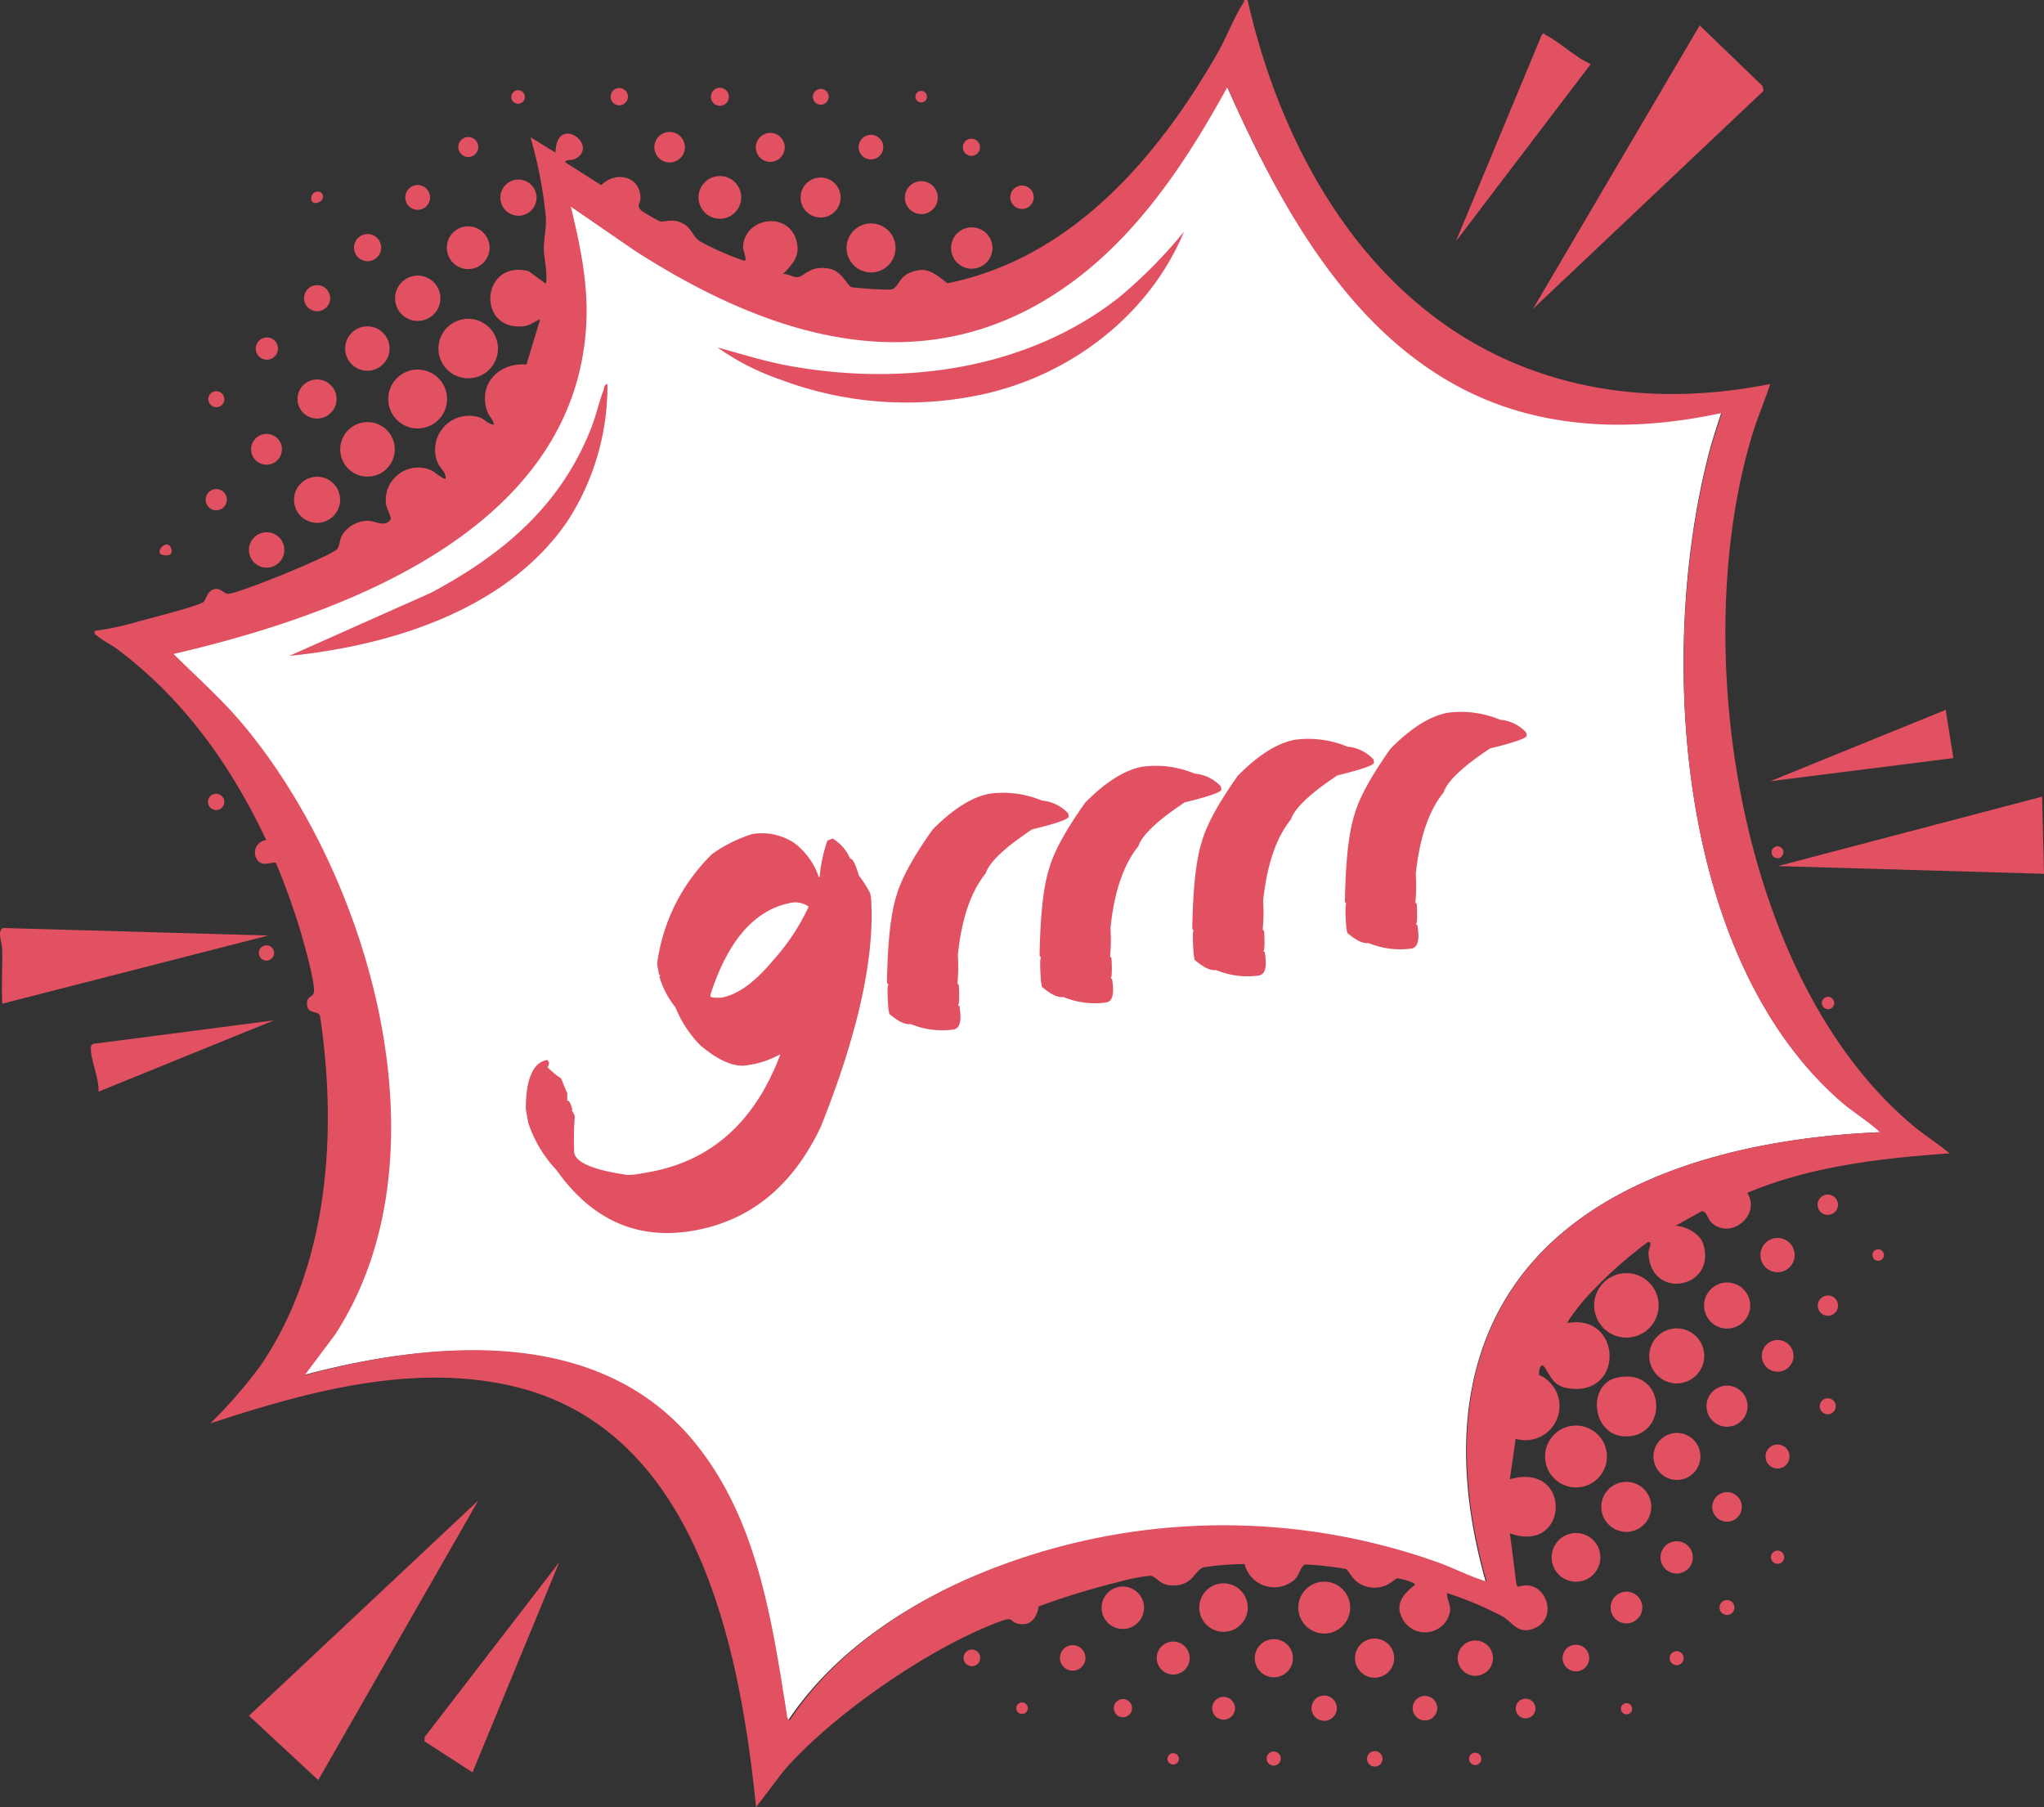 <svg xmlns="http://www.w3.org/2000/svg" width="269.906" height="238.612" viewBox="0 0 269.906 238.612">
  <rect x="0" y="0" width="269.906" height="238.612" fill="#333333" stroke="none"/>
  <g id="grrr-bubble" transform="translate(-1026.22 -5549.031)">
    <g id="Gruppe_570" data-name="Gruppe 570" transform="translate(1026.22 5549.031)">
      <path id="Pfad_17664" data-name="Pfad 17664" d="M336.727,108.675c-10.7,2.319-21.861,2.369-32-2.081C287.877,99.2,278.348,81.555,271.241,65.53c-5.022,9.163-11.006,18.337-19.3,24.863-19.212,15.114-40.347,8.91-59.079-3.159l-8.543-5.876c1.225,5.051,2.318,10.2,2.051,15.455-1.383,27.294-32.176,38.547-54.643,43.772,3.093,3.073,6.379,5.972,9.185,9.321,16.89,20.171,27.586,57.263,12.166,80.827l-3.989,5.327c17.274-4.673,39.006-6.457,51.562,8.816,8.329,10.131,10.264,23.463,12.26,35.99.058.366.015.652.386.891,5.572-8.46,14.28-14.567,23.44-18.68a84.516,84.516,0,0,1,62.34-2.257c2.189.788,4.271,1.9,6.5,2.558-3.095-10.787-4.069-22.829.465-33.358,8.432-19.582,32.219-25.3,51.613-26.125-1.671-1.542-3.653-2.7-5.365-4.206-21.554-19-24.043-59.112-17.336-85.25.5-1.939,1.146-3.862,1.767-5.761" transform="translate(-109.351 -54.4)" fill="#fff"/>
      <g id="Gruppe_571" data-name="Gruppe 571" transform="translate(0 0)">
        <path id="Pfad_17665" data-name="Pfad 17665" d="M225.667.042c4.534,20,15.73,39.8,35.4,47.987,10.754,4.476,22.222,4.936,33.6,2.683-.73,2.245-1.668,4.414-2.358,6.677-8.465,27.764-2,71.937,21.334,91.34,1.515,1.26,3.21,2.288,4.7,3.569-9.029.635-18.358,1.7-26.7,5.215,1.872,2.981-2.295,6.325-4.784,3.867-.4-.395-.569-1.43-1.221-1.445l-3.448,1.913c1.4.1,3.208,1.024,3.649,2.459,1.8,5.843-7.061,7.5-7.236,1.1-.014-.513.631-1.529-.1-1.39a56.431,56.431,0,0,0-8.409,7.633c-.246.291-2.371,2.876-2.16,3.058,7.03-1.312,7.57,9.429.38,8.657-2.1-.226-2.423-1.234-3.372-2.727-.581-.909-.83.248-.8.908a4.5,4.5,0,0,1-3.081,8.439l-.764,5.348c8.277-2.407,7.869,9.989,0,7.131l.885,6.887.246.182c3.467-1.27,5.49,4.081,2.112,5.468-2.18.9-2.8-.711-4.178-1.547a48.079,48.079,0,0,0-7.339-3.1c-.1.867.485,1.457.372,2.4a3.357,3.357,0,0,1-6.1,1.3c-1.337-2.068-.185-3.483,1.392-4.717.46-.36-2.026-.952-2.29-.917-.2.027-1.07.886-1.886,1.063a3.759,3.759,0,0,1-3.45-.652c-.539-.407-1.178-1.521-1.4-1.653a43.842,43.842,0,0,0-5.43-.607c-.639.432-.76,1.4-1.276,1.921a4.036,4.036,0,0,1-6.689-1.967,35.192,35.192,0,0,0-5.406.436c-1.193.4-1.311,2.093-3.5,2.359-2.272.276-2.558-1.124-3.553-1.259a27.317,27.317,0,0,0-4.447.895,98.076,98.076,0,0,0-10.28,3.159c-.259,1.505-1.052,2.674-2.773,2.272-1.116-.262-.509-.953-2.213-.327-9.359,3.438-22.09,12.227-28.654,19.721l-3.685,4.84c-2.136-21.035-7.756-49.6-31.72-55.486-13.413-3.294-27.6.627-40.338,4.817a63.844,63.844,0,0,0,6.573-7.557c9.049-13.2,10.231-30.8,7.906-46.256-.227-.689-1.57-.216-1.7-1.368-.136-1.2.566-1.007.847-1.6.413-.872-1.382-7.034-1.785-8.4a93.238,93.238,0,0,0-3.173-8.807c-.439-.309-1.946.76-2.624-.677a1.65,1.65,0,0,1,1.337-2.354c-4.663-9.862-10.866-18.6-19.631-25.181-.795-.6-1.892-1.114-2.6-1.726-.263-.227-.535-.245-.424-.72a38.4,38.4,0,0,0,5.962-1.295c1.227-.324,7.946-2.051,8.417-2.532.445-.455.42-1.405,1.4-1.67.791-.215,1.218.5,1.731.6.673.14,5.857-1.949,6.927-2.374,1.157-.46,7.22-2.965,7.622-3.582.321-.5.278-1.234.671-1.874a4.08,4.08,0,0,1,3.3-1.813c1.079,0,2.342.977,3.075-.23.094-.155-.581-1.522-.635-1.938a4.292,4.292,0,0,1,6.011-4.48c.353.156,1.656,1.292,1.86,1.065.047-.872-.719-1.291-1.067-2.113a4.482,4.482,0,0,1,5.654-5.907c.624.233,1.06.909,1.778.891-.041-.625-.581-1-.814-1.6-1.4-3.615,1.429-6.619,5.116-6.318l1.812-5.952c-.8.265-1.221.788-2.16.894-6.283.706-5.677-8.841.639-7.266l2.282,1.661c.259-1.565-.267-3.237-.273-4.705-.005-1.358.343-2.584.271-4.076a58.18,58.18,0,0,0-2.035-10.566l3.309,2.035c.085-5.174,5.785-1.046,2.693.782-.581.342-1.276.021-1.416.488l4.753,3.023c1.91-1.912,5.149-1.221,5.187,1.676.01.786-.677,1.046.253,1.787.174.137,2.144,1.27,2.271,1.3.669.16,1.314-.305,2.485.055,1.762.541,1.646,1.725,2.782,2.563a38.11,38.11,0,0,0,5.825,2.579c.65.164-.1-1.255-.071-1.841.212-3.9,6-4.722,7.047-.793.547,2.049-.478,3.048-1.763,4.418.591-.083,1.419.457,1.912.4.969-.106,1.54-1.541,4.055-1.146,1.856.291,2.423,2.267,3.119,2.481a47.014,47.014,0,0,0,5.057.316c1.121-.142,1.029-1.5,2.43-2.151,2.357-1.093,3.372-.016,5.134,1.313,16.358-3.305,27.693-16.519,35.621-30.323,1.191-2.074,2.237-4.835,3.459-6.718.16-.246-.028-.456.568-.328M288.3,54.532c-10.675,2.313-21.8,2.363-31.918-2.076-16.8-7.373-26.306-24.972-33.392-40.955-5.009,9.138-10.977,18.289-19.248,24.8-19.161,15.077-40.24,8.886-58.922-3.151l-8.524-5.86c1.221,5.038,2.312,10.173,2.046,15.413-1.379,27.221-32.091,38.445-54.5,43.656,3.085,3.065,6.362,5.956,9.159,9.3,16.846,20.113,27.513,57.111,12.134,80.613l-3.978,5.313c17.228-4.661,38.9-6.439,51.423,8.793,8.307,10.1,10.237,23.4,12.228,35.895.058.365.015.65.385.888,5.558-8.438,14.242-14.529,23.378-18.631a84.308,84.308,0,0,1,62.175-2.249c2.183.786,4.26,1.894,6.487,2.549-3.086-10.759-4.056-22.769.465-33.27,8.41-19.532,32.134-25.238,51.476-26.056-1.667-1.538-3.643-2.69-5.348-4.2-21.5-18.951-23.979-58.956-17.29-85.025.5-1.934,1.142-3.852,1.762-5.746" transform="translate(-60.919 -0.006)" fill="#e25161"/>
        <path id="Pfad_17666" data-name="Pfad 17666" d="M1191.594,57.19,1213.6,19.772l8.306,8,.127.639Z" transform="translate(-989.159 -16.415)" fill="#e25161"/>
        <path id="Pfad_17667" data-name="Pfad 17667" d="M202.679,1203.157l-9.144-8.493,30.278-28.426Z" transform="translate(-160.657 -968.113)" fill="#e25161"/>
        <path id="Pfad_17668" data-name="Pfad 17668" d="M35.406,722.262l-35.1,9c-.138-2.447.052-4.91-.026-7.358-.022-.677-.71-2.349.155-2.637Z" transform="translate(-0.001 -598.735)" fill="#e25161"/>
        <path id="Pfad_17669" data-name="Pfad 17669" d="M1416.806,619.2l.256,10.186-35.136-1.022Z" transform="translate(-1147.155 -514.008)" fill="#e25161"/>
        <path id="Pfad_17670" data-name="Pfad 17670" d="M1149.449,29.954l-17.805,23.4,11.33-27.242c.338-.422.246-.147.511-.011,1.992,1.023,3.856,2.936,5.964,3.851" transform="translate(-939.394 -21.493)" fill="#e25161"/>
        <path id="Pfad_17671" data-name="Pfad 17671" d="M336.318,1241.952l-6.331-4.1.01-.559,17.78-23.092Z" transform="translate(-273.927 -1007.926)" fill="#e25161"/>
        <path id="Pfad_17672" data-name="Pfad 17672" d="M94.78,793.071l-23.167,9.417c.116-1.776-1.029-4.1-1.006-5.755a.517.517,0,0,1,.407-.573Z" transform="translate(-58.611 -658.341)" fill="#e25161"/>
        <path id="Pfad_17673" data-name="Pfad 17673" d="M1399.1,551.754l1.021,6.366-24.188,3.054Z" transform="translate(-1142.178 -458.021)" fill="#e25161"/>
        <path id="Pfad_17674" data-name="Pfad 17674" d="M1247.618,993.787a4.255,4.255,0,1,1-4.255-4.255,4.255,4.255,0,0,1,4.255,4.255" transform="translate(-1028.601 -821.426)" fill="#e25161"/>
        <path id="Pfad_17675" data-name="Pfad 17675" d="M1209.105,1112.084a4.084,4.084,0,1,1-4.084-4.084,4.084,4.084,0,0,1,4.084,4.084" transform="translate(-996.915 -919.768)" fill="#e25161"/>
        <path id="Pfad_17676" data-name="Pfad 17676" d="M1243.893,1070.019c6.336-1.306,6.823,7.467,1.406,7.772-4.8.27-5.566-6.918-1.406-7.772" transform="translate(-1030.326 -888.13)" fill="#e25161"/>
        <path id="Pfad_17677" data-name="Pfad 17677" d="M348.652,251.735a3.927,3.927,0,1,1-3.927-3.927,3.927,3.927,0,0,1,3.927,3.927" transform="translate(-282.901 -205.711)" fill="#e25161"/>
        <path id="Pfad_17678" data-name="Pfad 17678" d="M309.552,291.163a3.884,3.884,0,1,1-3.884-3.884,3.884,3.884,0,0,1,3.884,3.884" transform="translate(-250.517 -238.477)" fill="#e25161"/>
        <path id="Pfad_17679" data-name="Pfad 17679" d="M1289.184,1036.1a3.63,3.63,0,1,1-3.63-3.63,3.63,3.63,0,0,1,3.63,3.63" transform="translate(-1064.143 -857.067)" fill="#e25161"/>
        <path id="Pfad_17680" data-name="Pfad 17680" d="M271.645,331.666a3.6,3.6,0,1,1-3.6-3.6,3.6,3.6,0,0,1,3.6,3.6" transform="translate(-219.516 -272.333)" fill="#e25161"/>
        <path id="Pfad_17681" data-name="Pfad 17681" d="M1016.006,1232.756a3.424,3.424,0,1,1-3.424-3.424,3.424,3.424,0,0,1,3.424,3.424" transform="translate(-837.716 -1020.488)" fill="#e25161"/>
        <path id="Pfad_17682" data-name="Pfad 17682" d="M1251.246,1155.053a3.3,3.3,0,1,1-3.3-3.3,3.3,3.3,0,0,1,3.3,3.3" transform="translate(-1033.198 -956.088)" fill="#e25161"/>
        <path id="Pfad_17683" data-name="Pfad 17683" d="M664.469,176.916a3.234,3.234,0,1,1-3.234-3.234,3.234,3.234,0,0,1,3.234,3.234" transform="translate(-546.215 -144.178)" fill="#e25161"/>
        <path id="Pfad_17684" data-name="Pfad 17684" d="M1212.484,1194.73a3.216,3.216,0,1,1-3.216-3.216,3.216,3.216,0,0,1,3.216,3.216" transform="translate(-1001.16 -989.094)" fill="#e25161"/>
        <path id="Pfad_17685" data-name="Pfad 17685" d="M938.582,1233.82a3.2,3.2,0,1,1-3.2-3.2,3.2,3.2,0,0,1,3.2,3.2" transform="translate(-773.819 -1021.558)" fill="#e25161"/>
        <path id="Pfad_17686" data-name="Pfad 17686" d="M1291.372,1116.838a3.1,3.1,0,1,1-3.1-3.1,3.1,3.1,0,0,1,3.1,3.1" transform="translate(-1066.836 -924.53)" fill="#e25161"/>
        <path id="Pfad_17687" data-name="Pfad 17687" d="M234.639,373.593a3.043,3.043,0,1,1-3.043-3.043,3.043,3.043,0,0,1,3.043,3.043" transform="translate(-189.726 -307.601)" fill="#e25161"/>
        <path id="Pfad_17688" data-name="Pfad 17688" d="M1330.646,999.843a3.043,3.043,0,1,1-3.043-3.043,3.043,3.043,0,0,1,3.043,3.043" transform="translate(-1099.537 -827.46)" fill="#e25161"/>
        <path id="Pfad_17689" data-name="Pfad 17689" d="M313.066,217.228a2.992,2.992,0,1,1-2.992-2.992,2.992,2.992,0,0,1,2.992,2.992" transform="translate(-254.913 -177.843)" fill="#e25161"/>
        <path id="Pfad_17690" data-name="Pfad 17690" d="M274.156,256.607a2.929,2.929,0,1,1-2.929-2.929,2.929,2.929,0,0,1,2.929,2.929" transform="translate(-222.718 -210.584)" fill="#e25161"/>
        <path id="Pfad_17691" data-name="Pfad 17691" d="M352.941,178.755a2.823,2.823,0,1,1-2.824-2.823,2.823,2.823,0,0,1,2.824,2.823" transform="translate(-288.294 -146.046)" fill="#e25161"/>
        <path id="Pfad_17692" data-name="Pfad 17692" d="M548.6,139.662a2.819,2.819,0,1,1-2.819-2.819,2.819,2.819,0,0,1,2.819,2.819" transform="translate(-450.724 -113.598)" fill="#e25161"/>
        <path id="Pfad_17693" data-name="Pfad 17693" d="M861.892,1235.933a2.8,2.8,0,1,1-2.8-2.8,2.8,2.8,0,0,1,2.8,2.8" transform="translate(-710.827 -1023.646)" fill="#e25161"/>
        <path id="Pfad_17694" data-name="Pfad 17694" d="M744.716,179.449a2.732,2.732,0,1,1-2.732-2.732,2.732,2.732,0,0,1,2.732,2.732" transform="translate(-613.666 -146.699)" fill="#e25161"/>
        <path id="Pfad_17695" data-name="Pfad 17695" d="M1331.853,1079.7a2.712,2.712,0,1,1-2.712-2.712,2.712,2.712,0,0,1,2.712,2.712" transform="translate(-1101.087 -894.027)" fill="#e25161"/>
        <path id="Pfad_17696" data-name="Pfad 17696" d="M627.575,140.636a2.641,2.641,0,1,1-2.641-2.641,2.641,2.641,0,0,1,2.641,2.641" transform="translate(-516.574 -114.554)" fill="#e25161"/>
        <path id="Pfad_17697" data-name="Pfad 17697" d="M1058.391,1276.128a2.585,2.585,0,1,1-2.585-2.585,2.585,2.585,0,0,1,2.585,2.585" transform="translate(-874.294 -1057.188)" fill="#e25161"/>
        <path id="Pfad_17698" data-name="Pfad 17698" d="M236.383,297.535a2.58,2.58,0,1,1-2.58-2.58,2.58,2.58,0,0,1,2.58,2.58" transform="translate(-191.94 -244.849)" fill="#e25161"/>
        <path id="Pfad_17699" data-name="Pfad 17699" d="M980.363,1276.5a2.518,2.518,0,1,1-2.518-2.518,2.518,2.518,0,0,1,2.518,2.518" transform="translate(-809.634 -1057.55)" fill="#e25161"/>
        <path id="Pfad_17700" data-name="Pfad 17700" d="M393.709,141.966a2.389,2.389,0,1,1-2.389-2.389,2.389,2.389,0,0,1,2.389,2.389" transform="translate(-322.859 -115.867)" fill="#e25161"/>
        <path id="Pfad_17701" data-name="Pfad 17701" d="M198.173,416.044a2.336,2.336,0,1,1-2.336-2.336,2.336,2.336,0,0,1,2.336,2.336" transform="translate(-160.627 -343.427)" fill="#e25161"/>
        <path id="Pfad_17702" data-name="Pfad 17702" d="M1137.678,1277.382a2.33,2.33,0,1,1-2.33-2.33,2.33,2.33,0,0,1,2.33,2.33" transform="translate(-940.533 -1058.44)" fill="#e25161"/>
        <path id="Pfad_17703" data-name="Pfad 17703" d="M1372.849,964.456a2.261,2.261,0,1,1-2.261-2.261,2.261,2.261,0,0,1,2.261,2.261" transform="translate(-1135.868 -798.734)" fill="#e25161"/>
        <path id="Pfad_17704" data-name="Pfad 17704" d="M903.441,1278.053a2.177,2.177,0,1,1-2.177-2.177,2.177,2.177,0,0,1,2.177,2.177" transform="translate(-746.345 -1059.124)" fill="#e25161"/>
        <path id="Pfad_17705" data-name="Pfad 17705" d="M707.684,143.016a2.171,2.171,0,1,1-2.171-2.171,2.171,2.171,0,0,1,2.171,2.171" transform="translate(-583.854 -116.92)" fill="#e25161"/>
        <path id="Pfad_17706" data-name="Pfad 17706" d="M1294.943,1200.022a2.133,2.133,0,1,1-2.133-2.133,2.133,2.133,0,0,1,2.133,2.133" transform="translate(-1071.408 -994.386)" fill="#e25161"/>
        <path id="Pfad_17707" data-name="Pfad 17707" d="M1256.085,1239.216a2.093,2.093,0,1,1-2.093-2.093,2.093,2.093,0,0,1,2.093,2.093" transform="translate(-1039.221 -1026.956)" fill="#e25161"/>
        <path id="Pfad_17708" data-name="Pfad 17708" d="M1373.6,1043.593a2.093,2.093,0,1,1-2.093-2.093,2.093,2.093,0,0,1,2.093,2.093" transform="translate(-1136.769 -864.564)" fill="#e25161"/>
        <path id="Pfad_17709" data-name="Pfad 17709" d="M199.3,339.293a2.035,2.035,0,1,1-2.035-2.035,2.035,2.035,0,0,1,2.035,2.035" transform="translate(-162.071 -279.967)" fill="#e25161"/>
        <path id="Pfad_17710" data-name="Pfad 17710" d="M512.653,104.586a2.015,2.015,0,1,1-2.015-2.015,2.015,2.015,0,0,1,2.015,2.015" transform="translate(-422.215 -85.148)" fill="#e25161"/>
        <path id="Pfad_17711" data-name="Pfad 17711" d="M1334.783,1161.705a1.95,1.95,0,1,1-1.95-1.95,1.95,1.95,0,0,1,1.95,1.95" transform="translate(-1104.783 -962.731)" fill="#e25161"/>
        <path id="Pfad_17712" data-name="Pfad 17712" d="M591.3,105.223a1.912,1.912,0,1,1-1.912-1.912,1.912,1.912,0,0,1,1.912,1.912" transform="translate(-487.676 -85.762)" fill="#e25161"/>
        <path id="Pfad_17713" data-name="Pfad 17713" d="M278.75,183.709a1.792,1.792,0,1,1-1.792-1.792,1.792,1.792,0,0,1,1.792,1.792" transform="translate(-228.419 -151.013)" fill="#e25161"/>
        <path id="Pfad_17714" data-name="Pfad 17714" d="M1218.076,1280.11a1.758,1.758,0,1,1-1.758-1.758,1.759,1.759,0,0,1,1.758,1.758" transform="translate(-1008.222 -1061.18)" fill="#e25161"/>
        <path id="Pfad_17715" data-name="Pfad 17715" d="M239.8,223.366a1.722,1.722,0,1,1-1.722-1.722,1.722,1.722,0,0,1,1.722,1.722" transform="translate(-196.205 -183.992)" fill="#e25161"/>
        <path id="Pfad_17716" data-name="Pfad 17716" d="M827.244,1280.36a1.683,1.683,0,1,1-1.683-1.683,1.683,1.683,0,0,1,1.683,1.683" transform="translate(-683.913 -1061.45)" fill="#e25161"/>
        <path id="Pfad_17717" data-name="Pfad 17717" d="M1022.778,1319.491a1.67,1.67,0,1,1-1.67-1.67,1.67,1.67,0,0,1,1.67,1.67" transform="translate(-846.25 -1093.943)" fill="#e25161"/>
        <path id="Pfad_17718" data-name="Pfad 17718" d="M318.274,145.478a1.636,1.636,0,1,1-1.636-1.636,1.636,1.636,0,0,1,1.636,1.636" transform="translate(-261.487 -119.408)" fill="#e25161"/>
        <path id="Pfad_17719" data-name="Pfad 17719" d="M1101.271,1319.731a1.622,1.622,0,1,1-1.622-1.622,1.622,1.622,0,0,1,1.622,1.622" transform="translate(-911.487 -1094.183)" fill="#e25161"/>
        <path id="Pfad_17720" data-name="Pfad 17720" d="M670.652,106.4a1.624,1.624,0,1,1-1.624-1.624,1.624,1.624,0,0,1,1.624,1.624" transform="translate(-554.021 -86.974)" fill="#e25161"/>
        <path id="Pfad_17721" data-name="Pfad 17721" d="M1375.46,1124.317a1.584,1.584,0,1,1-1.584-1.584,1.584,1.584,0,0,1,1.584,1.584" transform="translate(-1139.158 -931.998)" fill="#e25161"/>
        <path id="Pfad_17722" data-name="Pfad 17722" d="M788.4,145.753a1.547,1.547,0,1,1-1.547-1.547,1.547,1.547,0,0,1,1.547,1.547" transform="translate(-651.897 -119.71)" fill="#e25161"/>
        <path id="Pfad_17723" data-name="Pfad 17723" d="M945.2,1320.382a1.505,1.505,0,1,1-1.505-1.505,1.505,1.505,0,0,1,1.505,1.505" transform="translate(-782.124 -1094.82)" fill="#e25161"/>
        <path id="Pfad_17724" data-name="Pfad 17724" d="M201.729,263.774a1.467,1.467,0,1,1-1.467-1.467,1.467,1.467,0,0,1,1.467,1.467" transform="translate(-165.023 -217.747)" fill="#e25161"/>
        <path id="Pfad_17725" data-name="Pfad 17725" d="M162.677,381.553a1.4,1.4,0,1,1-1.4-1.4,1.4,1.4,0,0,1,1.4,1.4" transform="translate(-132.722 -315.575)" fill="#e25161"/>
        <path id="Pfad_17726" data-name="Pfad 17726" d="M1415.466,929.8a1.343,1.343,0,1,1-1.343-1.343,1.343,1.343,0,0,1,1.343,1.343" transform="translate(-1172.768 -770.729)" fill="#e25161"/>
        <path id="Pfad_17727" data-name="Pfad 17727" d="M1415.592,1008.237a1.337,1.337,0,1,1-1.337-1.337,1.337,1.337,0,0,1,1.337,1.337" transform="translate(-1172.881 -835.842)" fill="#e25161"/>
        <path id="Pfad_17728" data-name="Pfad 17728" d="M358.863,107.835a1.319,1.319,0,1,1-1.319-1.319,1.319,1.319,0,0,1,1.319,1.319" transform="translate(-295.707 -88.423)" fill="#e25161"/>
        <path id="Pfad_17729" data-name="Pfad 17729" d="M1180.742,1321.55a1.3,1.3,0,1,1-1.3-1.3,1.3,1.3,0,0,1,1.3,1.3" transform="translate(-977.99 -1095.958)" fill="#e25161"/>
        <path id="Pfad_17730" data-name="Pfad 17730" d="M868.15,1321.766a1.2,1.2,0,1,1-1.2-1.2,1.2,1.2,0,0,1,1.2,1.2" transform="translate(-718.67 -1096.221)" fill="#e25161"/>
        <path id="Pfad_17731" data-name="Pfad 17731" d="M554.92,69.443a1.19,1.19,0,1,1-1.19-1.191,1.19,1.19,0,0,1,1.19,1.191" transform="translate(-458.671 -56.661)" fill="#e25161"/>
        <path id="Pfad_17732" data-name="Pfad 17732" d="M476.928,69.579a1.141,1.141,0,1,1-1.141-1.141,1.141,1.141,0,0,1,1.141,1.141" transform="translate(-394.011 -56.815)" fill="#e25161"/>
        <path id="Pfad_17733" data-name="Pfad 17733" d="M750.682,108.944a1.133,1.133,0,1,1-1.133-1.133,1.133,1.133,0,0,1,1.133,1.133" transform="translate(-621.271 -89.498)" fill="#e25161"/>
        <path id="Pfad_17734" data-name="Pfad 17734" d="M751.191,1283.218a1.1,1.1,0,1,1-1.1-1.1,1.1,1.1,0,0,1,1.1,1.1" transform="translate(-621.756 -1064.31)" fill="#e25161"/>
        <path id="Pfad_17735" data-name="Pfad 17735" d="M163.809,618.039a1.076,1.076,0,1,1-1.076-1.076,1.076,1.076,0,0,1,1.076,1.076" transform="translate(-134.194 -512.152)" fill="#e25161"/>
        <path id="Pfad_17736" data-name="Pfad 17736" d="M1416.585,1087.84a1.056,1.056,0,1,1-1.056-1.056,1.056,1.056,0,0,1,1.056,1.056" transform="translate(-1174.175 -902.156)" fill="#e25161"/>
        <path id="Pfad_17737" data-name="Pfad 17737" d="M164.052,305.133A1.054,1.054,0,1,1,163,304.078a1.054,1.054,0,0,1,1.054,1.055" transform="translate(-134.432 -252.422)" fill="#e25161"/>
        <path id="Pfad_17738" data-name="Pfad 17738" d="M633.917,70.149a1.043,1.043,0,1,1-1.043-1.043,1.043,1.043,0,0,1,1.043,1.043" transform="translate(-524.492 -57.368)" fill="#e25161"/>
        <path id="Pfad_17739" data-name="Pfad 17739" d="M1064.609,1362.034a1.023,1.023,0,1,1-1.023-1.023,1.023,1.023,0,0,1,1.023,1.023" transform="translate(-882.049 -1129.796)" fill="#e25161"/>
        <path id="Pfad_17740" data-name="Pfad 17740" d="M203.224,735.763a1.007,1.007,0,1,1-1.007-1.007,1.007,1.007,0,0,1,1.007,1.007" transform="translate(-167.028 -609.933)" fill="#e25161"/>
        <path id="Pfad_17741" data-name="Pfad 17741" d="M1338.52,1244.616a.982.982,0,1,1-.982-.982.982.982,0,0,1,.982.982" transform="translate(-1109.493 -1032.359)" fill="#e25161"/>
        <path id="Pfad_17742" data-name="Pfad 17742" d="M986.375,1362.278a.93.93,0,1,1-.933-.933.93.93,0,0,1,.933.933" transform="translate(-817.256 -1130.073)" fill="#e25161"/>
        <path id="Pfad_17743" data-name="Pfad 17743" d="M1299.649,1284.281a.922.922,0,1,1-.922-.921.922.922,0,0,1,.922.921" transform="translate(-1077.327 -1065.337)" fill="#e25161"/>
        <path id="Pfad_17744" data-name="Pfad 17744" d="M399.239,71.006a.895.895,0,1,1-.895-.895.895.895,0,0,1,.895.895" transform="translate(-329.929 -58.203)" fill="#e25161"/>
        <path id="Pfad_17745" data-name="Pfad 17745" d="M1378.256,1206.035a.872.872,0,1,1-.872-.872.872.872,0,0,1,.872.872" transform="translate(-1142.661 -1000.424)" fill="#e25161"/>
        <path id="Pfad_17746" data-name="Pfad 17746" d="M1417.716,775.581a.814.814,0,1,1-.814-.814.814.814,0,0,1,.814.814" transform="translate(-1175.511 -643.145)" fill="#e25161"/>
        <path id="Pfad_17747" data-name="Pfad 17747" d="M1143.448,1363.082a.814.814,0,1,1-.814-.814.814.814,0,0,1,.814.814" transform="translate(-947.838 -1130.838)" fill="#e25161"/>
        <path id="Pfad_17748" data-name="Pfad 17748" d="M1378.571,658.582a.784.784,0,1,1-.783-.784.784.784,0,0,1,.783.784" transform="translate(-1143.072 -546.049)" fill="#e25161"/>
        <path id="Pfad_17749" data-name="Pfad 17749" d="M1456.906,971.753a.759.759,0,1,1-.759-.759.759.759,0,0,1,.759.759" transform="translate(-1208.136 -806.037)" fill="#e25161"/>
        <path id="Pfad_17750" data-name="Pfad 17750" d="M713.067,71.419a.762.762,0,1,1-.762-.762.762.762,0,0,1,.762.762" transform="translate(-590.663 -58.656)" fill="#e25161"/>
        <path id="Pfad_17751" data-name="Pfad 17751" d="M791.466,1323.953a.759.759,0,1,1-.759-.759.759.759,0,0,1,.759.759" transform="translate(-655.747 -1098.403)" fill="#e25161"/>
        <path id="Pfad_17752" data-name="Pfad 17752" d="M124.09,424.429c-.458-.628,1.108-2.012,1.488-.59.3,1.121-1.305.839-1.488.59" transform="translate(-102.94 -351.322)" fill="#e25161"/>
        <path id="Pfad_17753" data-name="Pfad 17753" d="M243.336,149.094c.734,1.182-1.71,1.951-1.379.46a.822.822,0,0,1,1.379-.46" transform="translate(-200.826 -123.571)" fill="#e25161"/>
        <path id="Pfad_17754" data-name="Pfad 17754" d="M908.986,1363.389a.748.748,0,1,1-.748-.748.748.748,0,0,1,.748.748" transform="translate(-753.32 -1131.149)" fill="#e25161"/>
        <path id="Pfad_17755" data-name="Pfad 17755" d="M1261.384,1324.468a.739.739,0,1,1-.739-.739.739.739,0,0,1,.739.739" transform="translate(-1045.865 -1098.846)" fill="#e25161"/>
        <path id="Pfad_17756" data-name="Pfad 17756" d="M557.617,195.356c3.193.884,6.353,1.875,9.629,2.463,14.943,2.681,31.327.47,43.447-9.1a62.934,62.934,0,0,0,8.538-8.646c-4.582,11.031-14.948,18.917-26.524,21.468a47.248,47.248,0,0,1-26.751-1.928,32.474,32.474,0,0,1-8.339-4.262" transform="translate(-462.886 -149.486)" fill="#e25161"/>
        <path id="Pfad_17757" data-name="Pfad 17757" d="M224.905,334.374l18.756-8.356c9.468-5.082,17.061-11.455,21.085-21.69.639-1.624,1.019-3.362,1.628-4.992.122-.324.058-.781.537-.861a32.8,32.8,0,0,1-5.241,18.054c-7.936,11.717-23.28,16.488-36.767,17.846" transform="translate(-186.697 -247.771)" fill="#e25161"/>
      </g>
    </g>
    <path id="Pfad_18416" data-name="Pfad 18416" d="M35.988,0a7.746,7.746,0,0,1,5,2.1,9.215,9.215,0,0,1,2.4,4.853V7.1h.146A19.8,19.8,0,0,1,45.372,2.57l.731-.146a5.687,5.687,0,0,1,1.813,3.011q.465,0,.76,2.426a13.88,13.88,0,0,1,1.053,2.573v.614q-1.257,11.58-11.782,28.568Q30.433,50.2,19.06,50.2,7.776,50.2,2.572,39.145A16.567,16.567,0,0,1,0,32.364V30.551q1.053-5.905,3.917-5.905a1,1,0,0,1,.174.438q-.174.465-.321.465a8.686,8.686,0,0,0,1.52,1.813l.465,2.1-.175.939q.38,0,.465,1.345H5.9a1.821,1.821,0,0,1,.291.906,39.04,39.04,0,0,0-.9,4.678q0,1.988,6.344,4.093a8.057,8.057,0,0,0,1.374.146H14.5q12.571,0,19.823-12.25h-.146a12.973,12.973,0,0,1-3.333.614H29.79q-2.543,0-5.613-3.625a15.651,15.651,0,0,1-2.4-5.584A11.446,11.446,0,0,1,20.4,16.343h.148l-.148-.321V14.679A24.774,24.774,0,0,1,30.083,1.667,18.544,18.544,0,0,1,35.7,0ZM26.6,19.968v.146q0,.263,1.374.438,3.245,0,7.543-3.625a28.536,28.536,0,0,0,5.905-6.2,3.023,3.023,0,0,0-2.1-.906Q31.954,9.823,26.6,19.968ZM67.592.2a13.4,13.4,0,0,1,6.607,2.1A5.353,5.353,0,0,1,77.3,4.56v.407q0,.526-5.057.848-5.964,2.6-7.046,4.65-3.537,3.07-5.5,10a22.852,22.852,0,0,1-.7,3.655l.146.263q-.321,2.543-.556,2.543a.129.129,0,0,0,.146.146q0,2.954-1.286,2.954a10.886,10.886,0,0,1-5.464-1.7q-1.053,0-2.543-1.813v-.7q.321-3.1.556-3.1l-.146-.291q1.517-7.863,3.241-11.111,1.462-3.07,6.2-7.748Q64.025.2,67.592.2ZM88.057.2a13.4,13.4,0,0,1,6.607,2.1,5.353,5.353,0,0,1,3.1,2.251v.407q0,.526-5.057.848-5.964,2.6-7.046,4.65-3.537,3.07-5.5,10a22.854,22.854,0,0,1-.7,3.655l.146.263q-.321,2.543-.556,2.543a.129.129,0,0,0,.146.146q0,2.953-1.286,2.953a10.886,10.886,0,0,1-5.464-1.7q-1.053,0-2.543-1.813v-.7q.321-3.1.556-3.1l-.146-.291q1.517-7.863,3.243-11.111,1.461-3.07,6.2-7.748Q84.49.2,88.057.2Zm20.465,0a13.4,13.4,0,0,1,6.607,2.1,5.353,5.353,0,0,1,3.1,2.251v.407q0,.526-5.057.848-5.964,2.6-7.046,4.65-3.537,3.07-5.5,10a22.854,22.854,0,0,1-.7,3.655l.146.263q-.32,2.544-.553,2.544a.129.129,0,0,0,.146.146q0,2.953-1.286,2.953a10.886,10.886,0,0,1-5.464-1.7q-1.053,0-2.543-1.813v-.7q.321-3.1.556-3.1l-.146-.291q1.52-7.864,3.245-11.109,1.462-3.07,6.2-7.748Q104.955.2,108.522.2Zm20.465,0a13.4,13.4,0,0,1,6.607,2.1,5.353,5.353,0,0,1,3.1,2.251v.407q0,.526-5.057.848-5.964,2.6-7.046,4.65-3.537,3.07-5.5,10a22.855,22.855,0,0,1-.7,3.655l.146.263q-.321,2.543-.556,2.543a.129.129,0,0,0,.146.146q0,2.953-1.286,2.953a10.886,10.886,0,0,1-5.464-1.7q-1.053,0-2.543-1.813v-.7q.321-3.1.556-3.1l-.146-.291q1.52-7.864,3.245-11.109,1.462-3.07,6.2-7.748Q125.42.2,128.987.2Z" transform="matrix(0.985, -0.174, 0.174, 0.985, 1090.338, 5665.387)" fill="#e25161"/>
  </g>
</svg>
